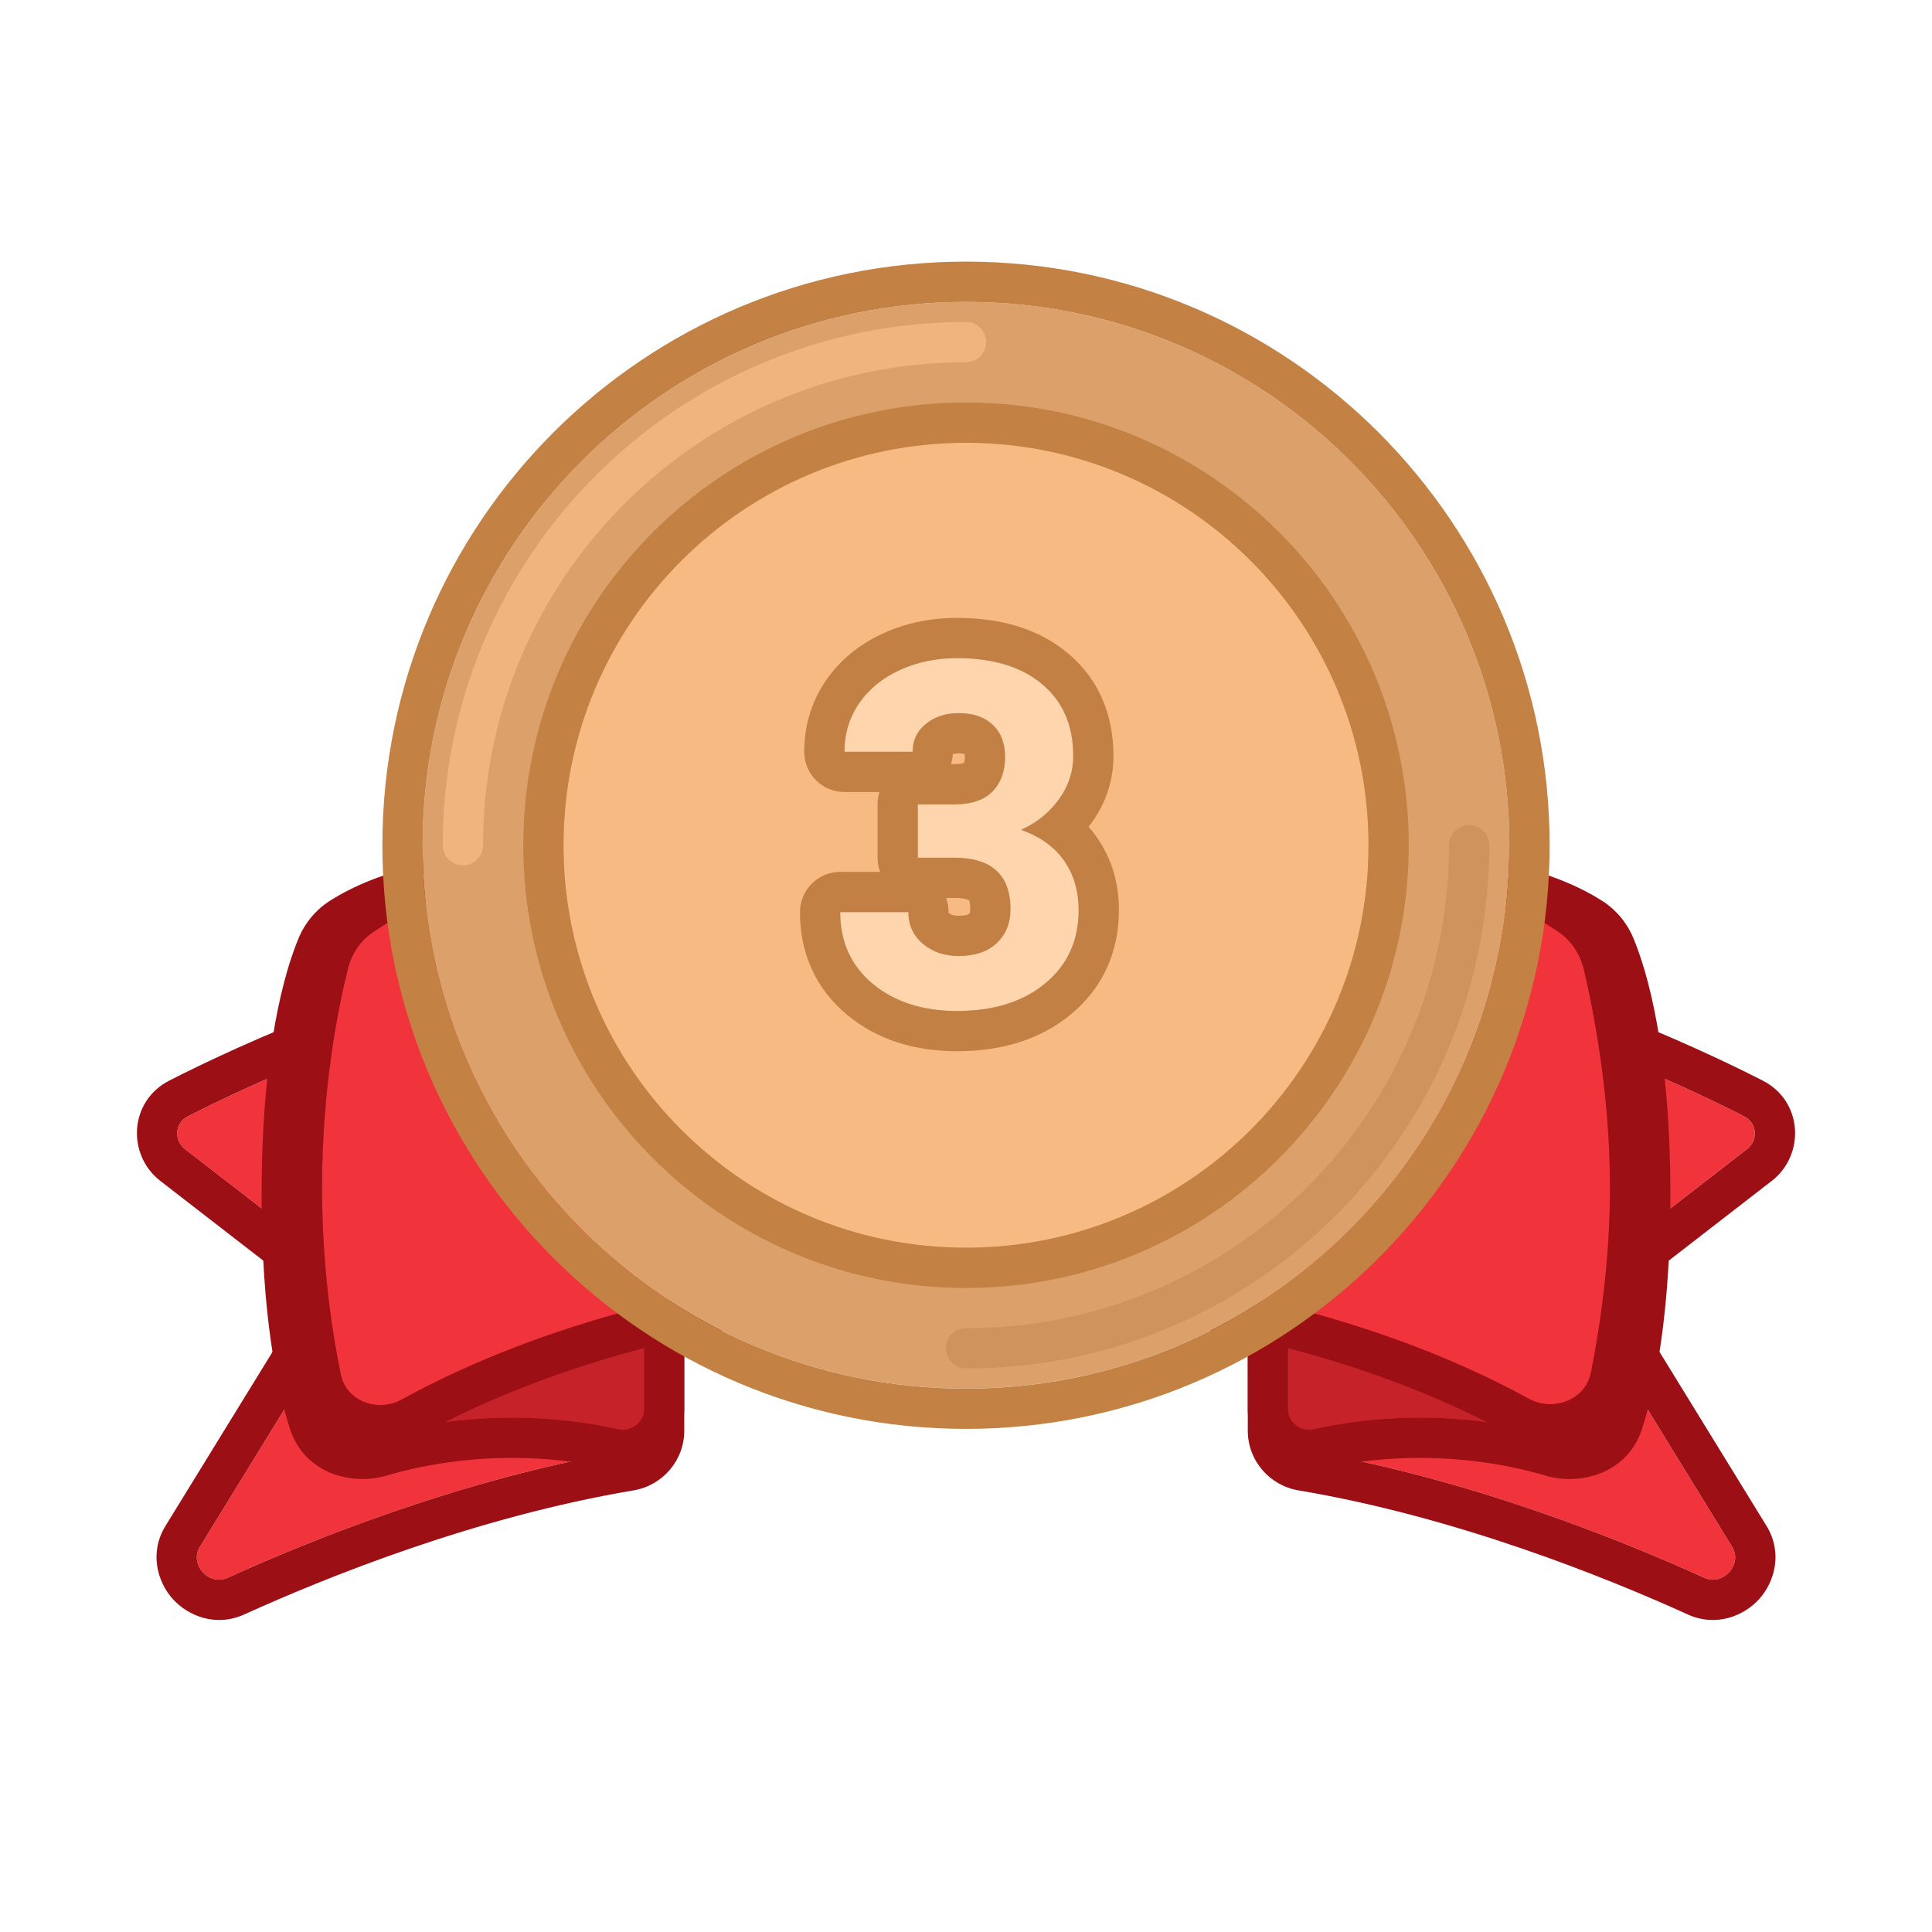 <svg width="46" height="46" viewBox="0 0 46 46" fill="none" xmlns="http://www.w3.org/2000/svg">
<path d="M37.751 30.336L41.596 27.359C41.867 27.149 41.838 26.737 41.533 26.582C40.007 25.802 35.904 23.877 31.215 23.087C30.926 23.038 30.666 23.263 30.666 23.555V34.063C30.666 34.3 30.84 34.501 31.073 34.54C34.941 35.19 38.582 36.66 40.58 37.567C41.025 37.769 41.498 37.246 41.242 36.83L37.636 30.966C37.507 30.758 37.557 30.486 37.751 30.336Z" fill="#F1333B"/>
<path fill-rule="evenodd" clip-rule="evenodd" d="M38.678 30.831L42.184 28.117C42.982 27.499 42.931 26.22 41.969 25.728C40.408 24.931 36.205 22.955 31.374 22.142C30.488 21.992 29.709 22.683 29.709 23.555V34.063C29.709 34.777 30.229 35.37 30.915 35.485C34.664 36.115 38.218 37.547 40.184 38.439C40.859 38.746 41.522 38.476 41.886 38.072C42.252 37.665 42.453 36.969 42.058 36.328L38.678 30.831ZM41.597 27.359L37.751 30.336C37.557 30.486 37.508 30.758 37.636 30.966L41.242 36.83C41.498 37.246 41.025 37.769 40.58 37.567C38.583 36.66 34.941 35.19 31.073 34.54C30.84 34.501 30.667 34.3 30.667 34.063V23.555C30.667 23.263 30.927 23.038 31.215 23.087C35.905 23.877 40.007 25.802 41.533 26.582C41.838 26.737 41.868 27.149 41.597 27.359Z" fill="#9B0F15"/>
<path d="M38.812 28.464C38.812 25.043 38.264 23.326 38.006 22.706C37.926 22.516 37.793 22.358 37.62 22.248C36.907 21.799 34.691 20.74 30.991 21.933C30.797 21.995 30.666 22.178 30.666 22.382V33.549C30.666 33.865 30.968 34.094 31.277 34.027C33.843 33.468 35.97 33.888 37.068 34.214C37.536 34.353 38.044 34.173 38.19 33.708C38.463 32.841 38.812 31.196 38.812 28.464Z" fill="#C52229"/>
<path fill-rule="evenodd" clip-rule="evenodd" d="M39.771 28.463C39.771 24.941 39.207 23.095 38.89 22.337C38.736 21.967 38.474 21.654 38.131 21.438C37.213 20.859 34.705 19.729 30.697 21.021C30.098 21.214 29.709 21.771 29.709 22.382V33.549C29.709 34.515 30.613 35.153 31.482 34.963C33.842 34.448 35.799 34.837 36.796 35.133C37.602 35.373 38.755 35.107 39.105 33.995C39.411 33.02 39.771 31.277 39.771 28.463ZM38.006 22.706C38.265 23.326 38.813 25.043 38.813 28.463C38.813 31.195 38.463 32.84 38.191 33.708C38.044 34.173 37.536 34.353 37.069 34.214C35.971 33.888 33.843 33.467 31.278 34.027C30.969 34.094 30.667 33.865 30.667 33.549V22.382C30.667 22.178 30.797 21.995 30.991 21.933C34.691 20.74 36.907 21.799 37.62 22.248C37.794 22.358 37.927 22.516 38.006 22.706Z" fill="#9B0F15"/>
<path d="M8.249 30.336L4.403 27.359C4.132 27.149 4.162 26.737 4.467 26.582C5.993 25.802 10.095 23.877 14.785 23.087C15.073 23.038 15.333 23.263 15.333 23.555V34.063C15.333 34.3 15.16 34.501 14.927 34.54C11.059 35.19 7.418 36.66 5.42 37.567C4.975 37.769 4.502 37.246 4.758 36.83L8.364 30.966C8.492 30.758 8.443 30.486 8.249 30.336Z" fill="#F1333B"/>
<path fill-rule="evenodd" clip-rule="evenodd" d="M7.323 30.831L3.817 28.117C3.019 27.499 3.069 26.22 4.031 25.728C5.593 24.931 9.796 22.955 14.626 22.142C15.512 21.992 16.292 22.683 16.292 23.555V34.063C16.292 34.777 15.771 35.37 15.086 35.485C11.336 36.115 7.782 37.547 5.816 38.439C5.141 38.746 4.479 38.476 4.114 38.072C3.748 37.665 3.547 36.969 3.942 36.328L7.323 30.831ZM4.403 27.359L8.249 30.336C8.443 30.486 8.493 30.758 8.364 30.966L4.758 36.83C4.502 37.246 4.975 37.769 5.42 37.567C7.418 36.66 11.059 35.19 14.927 34.54C15.16 34.501 15.333 34.3 15.333 34.063V23.555C15.333 23.263 15.073 23.038 14.785 23.087C10.096 23.877 5.993 25.802 4.467 26.582C4.162 26.737 4.133 27.149 4.403 27.359Z" fill="#9B0F15"/>
<path d="M7.188 28.464C7.188 25.043 7.735 23.326 7.994 22.706C8.073 22.516 8.206 22.358 8.38 22.248C9.093 21.799 11.309 20.74 15.009 21.933C15.203 21.995 15.333 22.178 15.333 22.382V33.549C15.333 33.865 15.031 34.094 14.723 34.027C12.157 33.468 10.03 33.888 8.932 34.214C8.464 34.353 7.956 34.173 7.81 33.708C7.537 32.841 7.188 31.196 7.188 28.464Z" fill="#C52229"/>
<path fill-rule="evenodd" clip-rule="evenodd" d="M6.229 28.463C6.229 24.941 6.793 23.095 7.11 22.337C7.264 21.967 7.526 21.654 7.869 21.438C8.787 20.859 11.295 19.729 15.303 21.021C15.902 21.214 16.291 21.771 16.291 22.382V33.549C16.291 34.515 15.386 35.153 14.518 34.963C12.158 34.448 10.201 34.837 9.204 35.133C8.398 35.373 7.245 35.107 6.895 33.995C6.589 33.02 6.229 31.277 6.229 28.463ZM7.994 22.706C7.735 23.326 7.187 25.043 7.187 28.463C7.187 31.195 7.537 32.84 7.809 33.708C7.956 34.173 8.464 34.353 8.931 34.214C10.03 33.888 12.157 33.467 14.722 34.027C15.031 34.094 15.333 33.865 15.333 33.549V22.382C15.333 22.178 15.203 21.995 15.009 21.933C11.309 20.74 9.093 21.799 8.38 22.248C8.206 22.358 8.073 22.516 7.994 22.706Z" fill="#9B0F15"/>
<path d="M7.667 28.271C7.667 25.861 8.062 23.946 8.285 23.058C8.374 22.705 8.58 22.398 8.882 22.195C10.257 21.269 14.822 18.688 23 18.688C31.131 18.688 35.69 21.239 37.093 22.179C37.411 22.391 37.624 22.716 37.712 23.087C37.934 24.026 38.333 26.024 38.333 28.271C38.333 30.019 38.092 31.616 37.88 32.681C37.749 33.336 36.981 33.623 36.396 33.301C34.376 32.191 29.79 30.188 23 30.188C16.17 30.188 11.571 32.215 9.569 33.321C8.995 33.638 8.244 33.366 8.113 32.723C7.902 31.698 7.667 30.132 7.667 28.271Z" fill="#F1333B"/>
<path fill-rule="evenodd" clip-rule="evenodd" d="M6.708 28.271C6.708 25.761 7.12 23.764 7.356 22.825C7.499 22.257 7.837 21.744 8.347 21.4C9.859 20.382 14.607 17.729 23 17.729C31.345 17.729 36.086 20.351 37.627 21.382C38.161 21.74 38.505 22.279 38.645 22.867L37.712 23.088C37.624 22.716 37.411 22.391 37.094 22.179C35.69 21.239 31.131 18.688 23 18.688C14.822 18.688 10.257 21.269 8.882 22.195C8.58 22.398 8.374 22.705 8.285 23.058C8.063 23.946 7.667 25.861 7.667 28.271C7.667 30.132 7.903 31.698 8.113 32.723C8.245 33.366 8.995 33.638 9.57 33.321C11.571 32.215 16.171 30.188 23 30.188C29.791 30.188 34.377 32.191 36.396 33.302C36.981 33.623 37.75 33.336 37.88 32.681C38.092 31.616 38.334 30.019 38.334 28.271C38.334 26.024 37.934 24.026 37.712 23.088L38.645 22.867C38.876 23.843 39.292 25.921 39.292 28.271C39.292 30.102 39.039 31.765 38.82 32.868C38.541 34.268 36.985 34.719 35.934 34.141C34.025 33.092 29.597 31.146 23 31.146C16.366 31.146 11.925 33.114 10.033 34.159C9.002 34.729 7.46 34.309 7.174 32.916C6.954 31.842 6.708 30.211 6.708 28.271Z" fill="#9B0F15"/>
<path d="M34.455 23C34.455 23.31 34.21 23.561 33.908 23.561C33.605 23.561 33.36 23.31 33.36 23C33.36 22.69 33.605 22.439 33.908 22.439C34.21 22.439 34.455 22.69 34.455 23Z" fill="#DB1B24"/>
<path d="M31.67 21.142C31.67 21.393 31.471 21.597 31.226 21.597C30.981 21.597 30.782 21.393 30.782 21.142C30.782 20.89 30.981 20.686 31.226 20.686C31.471 20.686 31.67 20.89 31.67 21.142Z" fill="#DB1B24"/>
<path d="M32.144 23C32.144 23.385 31.84 23.698 31.463 23.698C31.087 23.698 30.782 23.385 30.782 23C30.782 22.614 31.087 22.302 31.463 22.302C31.84 22.302 32.144 22.614 32.144 23Z" fill="#DB1B24"/>
<path d="M33.994 25.172C33.994 25.558 33.689 25.87 33.313 25.87C32.937 25.87 32.632 25.558 32.632 25.172C32.632 24.787 32.937 24.474 33.313 24.474C33.689 24.474 33.994 24.787 33.994 25.172Z" fill="#DB1B24"/>
<path d="M35.405 24.823C35.405 25.016 35.253 25.172 35.065 25.172C34.877 25.172 34.724 25.016 34.724 24.823C34.724 24.63 34.877 24.474 35.065 24.474C35.253 24.474 35.405 24.63 35.405 24.823Z" fill="#DB1B24"/>
<path d="M31.804 25.425C31.804 25.618 31.651 25.774 31.463 25.774C31.275 25.774 31.123 25.618 31.123 25.425C31.123 25.232 31.275 25.076 31.463 25.076C31.651 25.076 31.804 25.232 31.804 25.425Z" fill="#DB1B24"/>
<path d="M29.816 21.035C29.816 21.228 29.664 21.385 29.476 21.385C29.288 21.385 29.135 21.228 29.135 21.035C29.135 20.843 29.288 20.686 29.476 20.686C29.664 20.686 29.816 20.843 29.816 21.035Z" fill="#DB1B24"/>
<path d="M33.361 21.597C33.361 21.79 33.208 21.946 33.02 21.946C32.832 21.946 32.68 21.79 32.68 21.597C32.68 21.404 32.832 21.248 33.02 21.248C33.208 21.248 33.361 21.404 33.361 21.597Z" fill="#DB1B24"/>
<path d="M33.313 27.608C33.313 27.801 33.16 27.958 32.972 27.958C32.784 27.958 32.632 27.801 32.632 27.608C32.632 27.416 32.784 27.259 32.972 27.259C33.16 27.259 33.313 27.416 33.313 27.608Z" fill="#DB1B24"/>
<path d="M35.963 23.043C35.963 23.236 35.81 23.392 35.622 23.392C35.434 23.392 35.282 23.236 35.282 23.043C35.282 22.851 35.434 22.694 35.622 22.694C35.81 22.694 35.963 22.851 35.963 23.043Z" fill="#DB1B24"/>
<path d="M35.938 20.125C35.938 27.27 30.145 33.062 23 33.062C15.855 33.062 10.062 27.27 10.062 20.125C10.062 12.98 15.855 7.188 23 7.188C30.145 7.188 35.938 12.98 35.938 20.125Z" fill="#DCA16A"/>
<path fill-rule="evenodd" clip-rule="evenodd" d="M36.896 20.125C36.896 27.8 30.674 34.021 23 34.021C15.325 34.021 9.104 27.8 9.104 20.125C9.104 12.451 15.325 6.229 23 6.229C30.674 6.229 36.896 12.451 36.896 20.125ZM23 33.063C30.145 33.063 35.937 27.27 35.937 20.125C35.937 12.98 30.145 7.188 23 7.188C15.855 7.188 10.062 12.98 10.062 20.125C10.062 27.27 15.855 33.063 23 33.063Z" fill="#C38144"/>
<path fill-rule="evenodd" clip-rule="evenodd" d="M11.021 20.604C10.756 20.604 10.541 20.39 10.541 20.125C10.541 13.245 16.119 7.667 23 7.667C23.265 7.667 23.479 7.881 23.479 8.146C23.479 8.411 23.265 8.625 23 8.625C16.649 8.625 11.5 13.774 11.5 20.125C11.5 20.39 11.285 20.604 11.021 20.604Z" fill="#F0B57F"/>
<path fill-rule="evenodd" clip-rule="evenodd" d="M34.979 19.646C35.244 19.646 35.459 19.86 35.459 20.125C35.459 27.006 29.881 32.583 23 32.583C22.735 32.583 22.521 32.369 22.521 32.104C22.521 31.839 22.735 31.625 23 31.625C29.351 31.625 34.5 26.476 34.5 20.125C34.5 19.86 34.715 19.646 34.979 19.646Z" fill="#CF945D"/>
<path d="M32.583 20.125C32.583 25.418 28.293 29.708 23 29.708C17.707 29.708 13.416 25.418 13.416 20.125C13.416 14.832 17.707 10.542 23 10.542C28.293 10.542 32.583 14.832 32.583 20.125Z" fill="#F7BA82"/>
<path fill-rule="evenodd" clip-rule="evenodd" d="M33.542 20.125C33.542 25.947 28.822 30.667 23 30.667C17.178 30.667 12.459 25.947 12.459 20.125C12.459 14.303 17.178 9.583 23 9.583C28.822 9.583 33.542 14.303 33.542 20.125ZM23 29.708C28.293 29.708 32.584 25.418 32.584 20.125C32.584 14.832 28.293 10.542 23 10.542C17.707 10.542 13.417 14.832 13.417 20.125C13.417 25.418 17.707 29.708 23 29.708Z" fill="#C38144"/>
<path d="M21.853 19.152H22.718C23.129 19.152 23.434 19.049 23.633 18.843C23.831 18.637 23.93 18.364 23.93 18.023C23.93 17.694 23.831 17.437 23.633 17.254C23.438 17.07 23.169 16.979 22.824 16.979C22.514 16.979 22.253 17.065 22.044 17.237C21.834 17.405 21.729 17.626 21.729 17.899H20.106C20.106 17.473 20.221 17.091 20.449 16.754C20.681 16.413 21.003 16.148 21.415 15.957C21.83 15.766 22.287 15.67 22.785 15.67C23.65 15.67 24.327 15.878 24.818 16.294C25.308 16.705 25.553 17.274 25.553 18C25.553 18.375 25.439 18.719 25.211 19.034C24.982 19.348 24.683 19.59 24.312 19.758C24.773 19.923 25.115 20.17 25.34 20.499C25.568 20.829 25.682 21.218 25.682 21.667C25.682 22.393 25.417 22.976 24.885 23.414C24.357 23.852 23.657 24.071 22.785 24.071C21.969 24.071 21.301 23.855 20.78 23.425C20.264 22.994 20.005 22.425 20.005 21.718H21.628C21.628 22.025 21.742 22.276 21.971 22.47C22.203 22.665 22.487 22.762 22.824 22.762C23.21 22.762 23.511 22.661 23.728 22.459C23.949 22.253 24.06 21.982 24.06 21.645C24.06 20.829 23.61 20.421 22.712 20.421H21.853V19.152Z" fill="#FFD5AE"/>
<path fill-rule="evenodd" clip-rule="evenodd" d="M20.94 18.858H20.106C19.577 18.858 19.148 18.429 19.148 17.899C19.148 17.291 19.314 16.72 19.655 16.216L19.657 16.214C19.996 15.716 20.459 15.343 21.012 15.087L21.015 15.086C21.566 14.832 22.161 14.712 22.785 14.712C23.797 14.712 24.72 14.956 25.435 15.561C26.172 16.18 26.511 17.035 26.511 18.001C26.511 18.585 26.328 19.125 25.986 19.597C25.964 19.627 25.941 19.657 25.918 19.687C25.994 19.771 26.064 19.861 26.129 19.956C26.481 20.465 26.641 21.049 26.641 21.667C26.641 22.661 26.261 23.521 25.496 24.152C24.754 24.767 23.818 25.029 22.785 25.029C21.794 25.029 20.895 24.764 20.169 24.163L20.167 24.161C19.419 23.538 19.047 22.693 19.047 21.718C19.047 21.189 19.476 20.759 20.005 20.759H20.956C20.916 20.654 20.894 20.54 20.894 20.421V19.152C20.894 19.049 20.91 18.95 20.94 18.858ZM22.525 21.379C22.564 21.484 22.586 21.599 22.586 21.718C22.586 21.726 22.587 21.732 22.587 21.736C22.588 21.737 22.589 21.738 22.59 21.739C22.63 21.771 22.689 21.804 22.824 21.804C22.934 21.804 23 21.789 23.035 21.778C23.063 21.768 23.072 21.76 23.075 21.758M22.525 21.379H22.712C22.95 21.379 23.047 21.42 23.073 21.434C23.074 21.436 23.075 21.437 23.076 21.439C23.084 21.464 23.101 21.526 23.101 21.645C23.101 21.708 23.091 21.735 23.089 21.74C23.088 21.743 23.087 21.745 23.086 21.746C23.085 21.747 23.082 21.752 23.075 21.758M24.885 23.414C25.416 22.976 25.682 22.394 25.682 21.667C25.682 21.218 25.568 20.829 25.34 20.499C25.303 20.445 25.262 20.393 25.219 20.343C24.999 20.091 24.697 19.896 24.312 19.758C24.659 19.601 24.943 19.379 25.165 19.094C25.181 19.074 25.196 19.054 25.21 19.034C25.439 18.719 25.553 18.375 25.553 18.001C25.553 17.274 25.308 16.705 24.817 16.294C24.327 15.878 23.649 15.67 22.785 15.67C22.287 15.67 21.83 15.766 21.415 15.957C21.003 16.148 20.681 16.413 20.449 16.754C20.407 16.815 20.37 16.877 20.336 16.941C20.183 17.23 20.106 17.55 20.106 17.899H21.729C21.729 17.626 21.834 17.405 22.044 17.237C22.253 17.065 22.513 16.979 22.824 16.979C23.169 16.979 23.438 17.07 23.633 17.254C23.831 17.437 23.93 17.694 23.93 18.023C23.93 18.364 23.831 18.637 23.633 18.843C23.434 19.049 23.129 19.152 22.717 19.152H21.853V20.421H22.712C23.61 20.421 24.059 20.829 24.059 21.645C24.059 21.982 23.949 22.253 23.728 22.459C23.511 22.661 23.21 22.762 22.824 22.762C22.487 22.762 22.203 22.665 21.971 22.47C21.742 22.276 21.628 22.025 21.628 21.718H20.005C20.005 22.072 20.07 22.392 20.199 22.676C20.328 22.96 20.522 23.21 20.78 23.425C21.3 23.855 21.969 24.071 22.785 24.071C23.657 24.071 24.357 23.852 24.885 23.414ZM22.642 18.193C22.666 18.118 22.681 18.039 22.686 17.957C22.711 17.947 22.753 17.937 22.824 17.937C22.901 17.937 22.945 17.946 22.967 17.952C22.97 17.967 22.972 17.99 22.972 18.023C22.972 18.101 22.961 18.141 22.955 18.157C22.954 18.16 22.953 18.163 22.951 18.166C22.951 18.166 22.95 18.166 22.949 18.166C22.918 18.177 22.847 18.193 22.717 18.193H22.642Z" fill="#C28044"/>
</svg>

